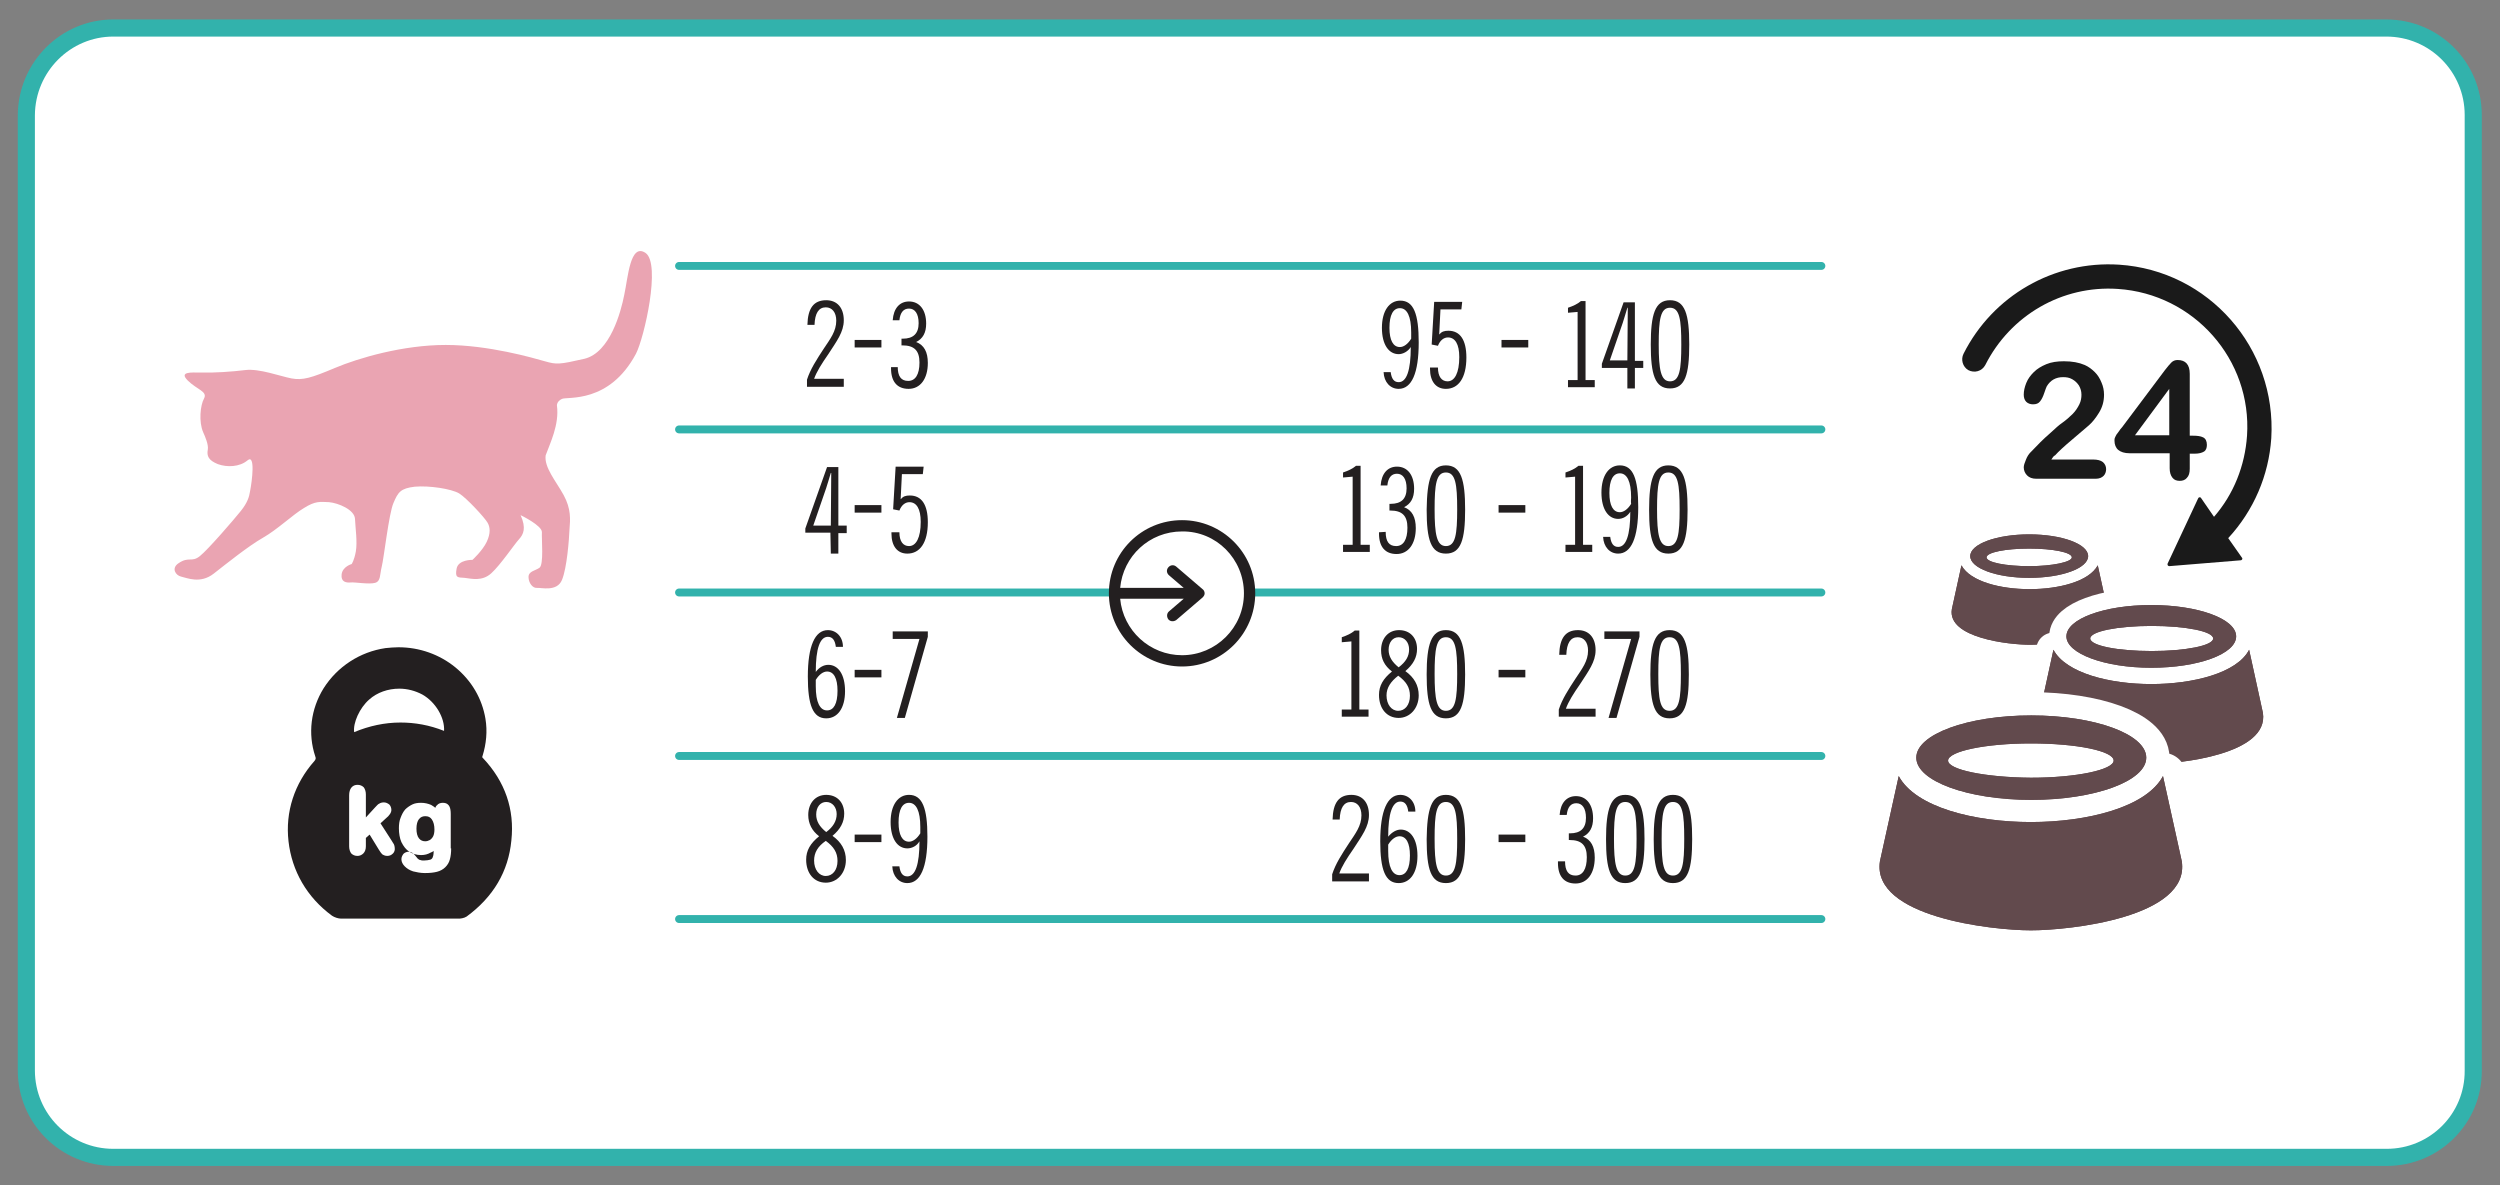 <?xml version="1.0" encoding="UTF-8"?> <svg xmlns="http://www.w3.org/2000/svg" xmlns:xlink="http://www.w3.org/1999/xlink" version="1.1" id="Layer_1" x="0px" y="0px" viewBox="0 0 597.9 283.5" style="enable-background:new 0 0 597.9 283.5;" xml:space="preserve"><rect x="0" y="0" width="597.9" height="283.5" fill="#808080" stroke="none"/> <style type="text/css"> .st0{fill:#FFFFFF;stroke:#32B2AC;stroke-width:4.094;stroke-miterlimit:10;} .st1{fill:#231F20;} .st2{fill:none;stroke:#32B2AC;stroke-width:1.892;stroke-linecap:round;stroke-linejoin:round;stroke-miterlimit:10;} .st3{fill:#FFFFFF;} .st4{fill:#1A1A1A;} .st5{fill:#624A4D;stroke:#FFFFFF;stroke-width:5.709;stroke-linecap:round;stroke-linejoin:round;stroke-miterlimit:10;} .st6{fill:#624A4D;} .st7{fill:#624A4D;stroke:#FFFFFF;stroke-width:8.231;stroke-linecap:round;stroke-linejoin:round;stroke-miterlimit:10;} .st8{fill:#624A4D;stroke:#FFFFFF;stroke-width:11.114;stroke-linecap:round;stroke-linejoin:round;stroke-miterlimit:10;} .st9{fill:#EAA4B2;} </style> <path class="st0" d="M570.8,276.8H27.1c-11.5,0-20.8-9.3-20.8-20.8V27.5C6.4,16,15.7,6.7,27.1,6.7h543.6c11.5,0,20.8,9.3,20.8,20.8 V256C591.6,267.5,582.3,276.8,570.8,276.8z"></path> <g> <g> <path class="st1" d="M334.5,84.7c-2.3,0-4-2.2-4-6.3c0-4.1,1.8-6.5,4.4-6.5c3.2,0,4.4,3.2,4.4,10c0,7.4-1.7,11.1-4.8,11.1 c-2,0-3.5-1.6-3.6-4h1.7c0.2,1.6,0.8,2.4,1.9,2.4c1.9,0,2.9-2.8,2.9-8.4C336.7,84.1,335.5,84.7,334.5,84.7z M337.5,79.5 c0-3.9-1-5.8-2.7-5.8c-1.6,0-2.5,1.6-2.5,4.7c0,3,0.9,4.6,2.5,4.6c0.9,0,1.9-0.7,2.7-2C337.5,80.5,337.5,80,337.5,79.5z"></path> <path class="st1" d="M343.9,87.9c0,2.2,0.9,3.3,2.3,3.3c1.7,0,2.8-2,2.8-5.8c0-3.1-1-4.7-2.7-4.7c-1,0-1.9,0.7-2.4,2l-1.5-0.3 l0.6-10.2h6.7l-0.2,1.8h-5l-0.3,6c0.6-0.7,1.2-0.9,2.2-0.9c2.8,0,4.3,2.2,4.3,6.4c0,4.9-1.9,7.5-4.9,7.5c-2.4,0-3.8-1.8-3.8-4.8 v-0.3H343.9z"></path> <path class="st1" d="M359.1,81.3h6.4v1.8h-6.4V81.3z"></path> <path class="st1" d="M375,90.9h2.3V74.6l-2.3,0.2v-1.2c1.2-0.4,2.3-0.9,3.1-1.6h1.1v18.9h2.2v1.7H375V90.9z"></path> <path class="st1" d="M389.1,88h-6v-1l5.2-14.7h2.7v14h2V88h-2v4.9h-1.8V88H389.1z M389.3,73.6h-0.1c-0.4,1.4-0.8,2.6-1.1,3.6 l-3.1,9h4.2L389.3,73.6z"></path> <path class="st1" d="M399.4,71.8c3.6,0,4.6,3.4,4.6,10.6s-1,10.5-4.6,10.5s-4.6-3.3-4.6-10.5C394.8,75.2,395.8,71.8,399.4,71.8z M399.4,91.2c2.3,0,2.7-2.8,2.7-8.8s-0.4-8.8-2.7-8.8s-2.7,2.8-2.7,8.8S397.2,91.2,399.4,91.2z"></path> <path class="st1" d="M321.2,130.3h2.3V114l-2.3,0.2V113c1.2-0.4,2.3-0.9,3.1-1.6h1.1v18.9h2.2v1.7h-6.4L321.2,130.3L321.2,130.3z"></path> <path class="st1" d="M331.4,127.2c0,2.3,0.8,3.4,2.5,3.4s2.7-1.5,2.7-4.4s-1.3-4.1-4.1-4.1h-0.2v-1.6h0.3c2.5,0,3.8-1.2,3.8-3.7 c0-2.3-0.9-3.5-2.3-3.5c-1.3,0-2.1,0.9-2.3,2.8h-1.6c0.2-2.9,1.7-4.5,3.9-4.5c2.5,0,4.1,2,4.1,5.3c0,2.2-0.8,3.6-2.4,4.4 c1.9,0.7,2.8,2.4,2.8,5c0,3.8-1.8,6.2-4.6,6.2c-2.7,0-4.2-1.7-4.2-4.9v-0.3L331.4,127.2L331.4,127.2z"></path> <path class="st1" d="M345.8,111.3c3.6,0,4.6,3.4,4.6,10.6c0,7.2-1,10.5-4.6,10.5s-4.6-3.3-4.6-10.5 C341.3,114.6,342.3,111.3,345.8,111.3z M345.8,130.6c2.3,0,2.7-2.8,2.7-8.8s-0.4-8.8-2.7-8.8s-2.7,2.8-2.7,8.8 C343.1,127.8,343.6,130.6,345.8,130.6z"></path> <path class="st1" d="M358.4,120.8h6.4v1.8h-6.4V120.8z"></path> <path class="st1" d="M374.4,130.3h2.3V114l-2.3,0.2V113c1.2-0.4,2.3-0.9,3.1-1.6h1.1v18.9h2.2v1.7h-6.4L374.4,130.3L374.4,130.3z"></path> <path class="st1" d="M387,124.1c-2.3,0-4-2.2-4-6.3c0-4.1,1.8-6.5,4.4-6.5c3.2,0,4.4,3.2,4.4,10c0,7.4-1.7,11.1-4.8,11.1 c-2,0-3.5-1.6-3.6-4h1.7c0.2,1.6,0.8,2.4,1.9,2.4c1.9,0,2.9-2.8,2.9-8.4C389.2,123.5,388.1,124.1,387,124.1z M390.1,119 c0-3.9-1-5.8-2.7-5.8c-1.6,0-2.5,1.6-2.5,4.7c0,3,0.9,4.6,2.5,4.6c0.9,0,1.9-0.7,2.7-2C390,119.9,390.1,119.4,390.1,119z"></path> <path class="st1" d="M399,111.3c3.6,0,4.6,3.4,4.6,10.6c0,7.2-1,10.5-4.6,10.5s-4.6-3.3-4.6-10.5 C394.4,114.6,395.5,111.3,399,111.3z M399,130.6c2.3,0,2.7-2.8,2.7-8.8s-0.4-8.8-2.7-8.8c-2.3,0-2.7,2.8-2.7,8.8 S396.8,130.6,399,130.6z"></path> <path class="st1" d="M320.9,169.7h2.3v-16.3l-2.3,0.2v-1.2c1.2-0.4,2.3-0.9,3.1-1.6h1.1v18.9h2.2v1.7h-6.4L320.9,169.7 L320.9,169.7z"></path> <path class="st1" d="M330.3,155.5c0-2.8,1.7-4.8,4.3-4.8c2.6,0,4.3,1.8,4.3,4.5c0,2-0.9,3.7-2.8,5.3c2.1,1.5,3.2,3.4,3.2,5.8 c0,3.1-2.1,5.4-4.8,5.4c-2.8,0-4.7-2.2-4.7-5.5c0-2.2,1-3.9,3.1-5.6C331.1,159.2,330.3,157.6,330.3,155.5z M331.6,166.3 c0,2.2,1.2,3.7,2.8,3.7c1.6,0,2.8-1.4,2.8-3.6c0-2-0.9-3.4-2.8-4.8C332.6,163,331.6,164.5,331.6,166.3z M337,155.3 c0-1.6-1-2.9-2.5-2.9c-1.4,0-2.4,1.2-2.4,3c0,1.6,0.8,2.9,2.4,4.2C336.2,158.3,337,157,337,155.3z"></path> <path class="st1" d="M345.8,150.7c3.6,0,4.6,3.4,4.6,10.6c0,7.2-1,10.5-4.6,10.5s-4.6-3.3-4.6-10.5 C341.2,154.1,342.3,150.7,345.8,150.7z M345.8,170c2.3,0,2.7-2.8,2.7-8.8s-0.4-8.8-2.7-8.8s-2.7,2.8-2.7,8.8 C343.1,167.3,343.6,170,345.8,170z"></path> <path class="st1" d="M358.4,160.2h6.4v1.8h-6.4V160.2z"></path> <path class="st1" d="M372.8,169.7c0.8-2.5,2.3-4.8,4-7.4c1.6-2.4,3-4.2,3-6.7c0-2-1-3.2-2.5-3.2c-1.7,0-2.6,1.4-2.7,4.2h-1.7 c0.1-4,1.5-5.9,4.5-5.9c2.6,0,4.2,1.8,4.2,4.8c0,2.8-1.7,5-3.7,8.1c-1.6,2.3-2.8,4.2-3.4,5.9h7.1v1.9h-8.8V169.7z"></path> <path class="st1" d="M390.1,152.8h-6.4V151h8.4v1.3l-5.5,19.4h-1.9L390.1,152.8z"></path> <path class="st1" d="M399.3,150.7c3.6,0,4.6,3.4,4.6,10.6c0,7.2-1,10.5-4.6,10.5s-4.6-3.3-4.6-10.5 C394.7,154.1,395.7,150.7,399.3,150.7z M399.3,170c2.3,0,2.7-2.8,2.7-8.8s-0.4-8.8-2.7-8.8c-2.3,0-2.7,2.8-2.7,8.8 C396.6,167.3,397,170,399.3,170z"></path> <path class="st1" d="M318.6,209.1c0.8-2.5,2.3-4.8,4-7.4c1.6-2.4,3-4.2,3-6.7c0-2-1-3.2-2.5-3.2c-1.7,0-2.6,1.4-2.7,4.2h-1.7 c0.1-4,1.5-5.9,4.5-5.9c2.6,0,4.2,1.8,4.2,4.8c0,2.8-1.7,5-3.7,8.1c-1.6,2.3-2.8,4.2-3.4,5.9h7.1v1.9h-8.8V209.1z"></path> <path class="st1" d="M335,198.4c2.3,0,4,2.2,4,6.3s-1.8,6.5-4.5,6.5c-3.2,0-4.4-3.2-4.4-10c0-7.3,1.7-11.1,4.8-11.1 c2,0,3.6,1.6,3.6,4h-1.7c-0.2-1.6-0.8-2.4-1.9-2.4c-1.9,0-2.9,2.8-2.9,8.4C332.9,199,334,198.4,335,198.4z M332,203.5 c0,3.9,1,5.8,2.7,5.8c1.6,0,2.5-1.6,2.5-4.7c0-3-0.9-4.6-2.5-4.6c-0.9,0-1.9,0.7-2.7,2C332,202.5,332,203.1,332,203.5z"></path> <path class="st1" d="M345.8,190.1c3.6,0,4.6,3.4,4.6,10.6c0,7.2-1,10.5-4.6,10.5s-4.6-3.3-4.6-10.5 C341.3,193.5,342.3,190.1,345.8,190.1z M345.8,209.4c2.3,0,2.7-2.8,2.7-8.8s-0.4-8.8-2.7-8.8s-2.7,2.8-2.7,8.8 S343.6,209.4,345.8,209.4z"></path> <path class="st1" d="M358.4,199.6h6.4v1.8h-6.4V199.6z"></path> <path class="st1" d="M374.3,206c0,2.3,0.8,3.4,2.5,3.4s2.7-1.5,2.7-4.4s-1.3-4.1-4.1-4.1h-0.2v-1.6h0.3c2.5,0,3.8-1.2,3.8-3.7 c0-2.3-0.9-3.5-2.3-3.5c-1.3,0-2.1,0.9-2.3,2.8H373c0.2-2.9,1.7-4.5,3.9-4.5c2.5,0,4.1,2,4.1,5.3c0,2.2-0.8,3.6-2.4,4.4 c1.9,0.7,2.8,2.4,2.8,5c0,3.8-1.8,6.2-4.6,6.2c-2.7,0-4.2-1.7-4.2-4.9V206H374.3z"></path> <path class="st1" d="M388.7,190.1c3.6,0,4.6,3.4,4.6,10.6c0,7.2-1,10.5-4.6,10.5s-4.6-3.3-4.6-10.5 C384.1,193.5,385.2,190.1,388.7,190.1z M388.7,209.4c2.3,0,2.7-2.8,2.7-8.8s-0.4-8.8-2.7-8.8s-2.7,2.8-2.7,8.8 S386.5,209.4,388.7,209.4z"></path> <path class="st1" d="M400.1,190.1c3.6,0,4.6,3.4,4.6,10.6c0,7.2-1,10.5-4.6,10.5s-4.6-3.3-4.6-10.5 C395.5,193.5,396.5,190.1,400.1,190.1z M400.1,209.4c2.3,0,2.7-2.8,2.7-8.8s-0.4-8.8-2.7-8.8c-2.3,0-2.7,2.8-2.7,8.8 S397.8,209.4,400.1,209.4z"></path> </g> <g> <path class="st1" d="M193,90.8c0.8-2.5,2.3-4.8,4-7.4c1.6-2.4,3-4.2,3-6.7c0-2-1-3.2-2.5-3.2c-1.7,0-2.6,1.4-2.7,4.2h-1.7 c0.1-4,1.5-5.9,4.5-5.9c2.6,0,4.2,1.8,4.2,4.8c0,2.8-1.7,5-3.7,8.1c-1.6,2.3-2.8,4.2-3.4,5.9h7.1v1.9H193V90.8z"></path> <path class="st1" d="M204.4,81.3h6.4v1.8h-6.4V81.3z"></path> <path class="st1" d="M214.7,87.7c0,2.3,0.8,3.4,2.5,3.4s2.7-1.5,2.7-4.4s-1.3-4.1-4.1-4.1h-0.2V81h0.3c2.5,0,3.8-1.2,3.8-3.7 c0-2.3-0.9-3.5-2.3-3.5c-1.3,0-2.1,0.9-2.3,2.8h-1.6c0.2-2.9,1.7-4.5,3.9-4.5c2.5,0,4.1,2,4.1,5.3c0,2.2-0.8,3.6-2.4,4.4 c1.9,0.7,2.8,2.4,2.8,5c0,3.8-1.8,6.2-4.6,6.2c-2.7,0-4.2-1.7-4.2-4.9v-0.3h1.6V87.7z"></path> <path class="st1" d="M198.6,127.4h-6v-1l5.2-14.7h2.7v14h2v1.8h-2v4.9h-1.8L198.6,127.4L198.6,127.4z M198.8,113.1h-0.1 c-0.4,1.4-0.8,2.6-1.1,3.6l-3.1,9h4.2L198.8,113.1z"></path> <path class="st1" d="M204.4,120.8h6.4v1.8h-6.4V120.8z"></path> <path class="st1" d="M215.1,127.3c0,2.2,0.9,3.3,2.3,3.3c1.7,0,2.8-2,2.8-5.8c0-3.1-1-4.7-2.7-4.7c-1,0-1.9,0.7-2.4,2l-1.5-0.3 l0.6-10.2h6.7l-0.2,1.8h-5l-0.3,6c0.6-0.7,1.2-0.9,2.2-0.9c2.8,0,4.3,2.2,4.3,6.4c0,4.9-1.9,7.5-4.9,7.5c-2.4,0-3.8-1.8-3.8-4.8 v-0.3H215.1z"></path> <path class="st1" d="M198.1,159c2.3,0,4,2.2,4,6.3s-1.8,6.5-4.5,6.5c-3.2,0-4.4-3.2-4.4-10c0-7.3,1.7-11.1,4.8-11.1 c2,0,3.6,1.6,3.6,4h-1.7c-0.2-1.6-0.8-2.4-1.9-2.4c-1.9,0-2.9,2.8-2.9,8.4C195.9,159.6,197,159,198.1,159z M195.1,164.1 c0,3.9,1,5.8,2.7,5.8c1.6,0,2.5-1.6,2.5-4.7c0-3-0.9-4.6-2.5-4.6c-0.9,0-1.9,0.7-2.7,2C195.1,163.1,195.1,163.6,195.1,164.1z"></path> <path class="st1" d="M204.4,160.2h6.4v1.8h-6.4V160.2z"></path> <path class="st1" d="M219.9,152.8h-6.4V151h8.4v1.3l-5.5,19.4h-1.9L219.9,152.8z"></path> <path class="st1" d="M193.3,194.9c0-2.8,1.7-4.8,4.3-4.8s4.3,1.8,4.3,4.5c0,2-0.9,3.7-2.8,5.3c2.1,1.5,3.2,3.4,3.2,5.8 c0,3.1-2.1,5.4-4.8,5.4c-2.8,0-4.7-2.2-4.7-5.5c0-2.2,1-3.9,3.1-5.6C194.2,198.7,193.3,197,193.3,194.9z M194.7,205.8 c0,2.2,1.2,3.7,2.8,3.7s2.8-1.4,2.8-3.6c0-2-0.9-3.4-2.8-4.8C195.6,202.4,194.7,203.9,194.7,205.8z M200.1,194.7 c0-1.6-1-2.9-2.5-2.9c-1.4,0-2.4,1.2-2.4,3c0,1.6,0.8,2.9,2.4,4.2C199.2,197.8,200.1,196.4,200.1,194.7z"></path> <path class="st1" d="M204.4,199.6h6.4v1.8h-6.4V199.6z"></path> <path class="st1" d="M217,202.9c-2.3,0-4-2.2-4-6.3s1.8-6.5,4.4-6.5c3.2,0,4.4,3.2,4.4,10c0,7.4-1.7,11.1-4.8,11.1 c-2,0-3.5-1.6-3.6-4h1.7c0.2,1.6,0.8,2.4,1.9,2.4c1.9,0,2.9-2.8,2.9-8.4C219.3,202.3,218.1,202.9,217,202.9z M220.1,197.8 c0-3.9-1-5.8-2.7-5.8c-1.6,0-2.5,1.6-2.5,4.7c0,3,0.9,4.6,2.5,4.6c0.9,0,1.9-0.7,2.7-2C220.1,198.8,220.1,198.3,220.1,197.8z"></path> </g> <g> <line class="st2" x1="162.4" y1="102.7" x2="435.6" y2="102.7"></line> <line class="st2" x1="162.4" y1="180.8" x2="435.6" y2="180.8"></line> <line class="st2" x1="162.4" y1="141.7" x2="435.6" y2="141.7"></line> <line class="st2" x1="162.4" y1="63.6" x2="435.6" y2="63.6"></line> <line class="st2" x1="162.4" y1="219.8" x2="435.6" y2="219.8"></line> </g> <g> <circle class="st3" cx="282.6" cy="141.9" r="16.3"></circle> <g> <path class="st1" d="M265.2,141.9c0,9.7,7.9,17.5,17.5,17.5c9.7,0,17.5-7.9,17.5-17.5c0-9.7-7.9-17.5-17.5-17.5 C273,124.4,265.2,132.2,265.2,141.9z M297.5,141.9c0,8.2-6.7,14.8-14.8,14.8c-7.7,0-14.1-5.9-14.8-13.5h15.2 c-1.6,1.4-3.5,3-3.5,3c-0.6,0.5-0.6,1.3-0.2,1.9c0.5,0.6,1.3,0.6,1.9,0.2l6.3-5.4c0.3-0.3,0.5-0.6,0.5-1s-0.2-0.8-0.5-1l-6.3-5.4 c-0.6-0.5-1.4-0.4-1.9,0.2c-0.5,0.6-0.4,1.4,0.2,1.9c0,0,2,1.7,3.5,3h-15.2c0.7-7.6,7-13.5,14.8-13.5 C290.9,127,297.5,133.7,297.5,141.9z"></path> </g> </g> </g> <g> <path class="st4" d="M506.8,63.3c-15.6-1-30.2,7.4-37.2,21.3c-0.7,1.4-0.2,3.1,1.1,3.9c1.5,0.8,3.3,0.3,4.1-1.2 c6-11.9,18.4-19.1,31.7-18.2c18.2,1.2,32.1,16.9,30.9,35.1c-0.5,7.2-3.2,14-7.9,19.4l-3.1-4.5c-0.2-0.3-0.6-0.2-0.7,0.1l-7.3,15.6 c-0.1,0.3,0.1,0.6,0.4,0.6l17.1-1.4c0.3,0,0.5-0.4,0.3-0.6l-3.3-4.7c6.1-6.6,9.7-15,10.3-23.9C544.5,83.2,528.2,64.7,506.8,63.3z"></path> <g> <path class="st4" d="M490.6,109.9h10c1,0,1.8,0.2,2.3,0.6s0.8,1,0.8,1.7c0,0.6-0.2,1.2-0.6,1.6s-1,0.7-1.9,0.7H487 c-1,0-1.7-0.3-2.2-0.8s-0.8-1.2-0.8-1.9c0-0.5,0.2-1.1,0.5-1.8c0.3-0.8,0.7-1.4,1.1-1.8c1.7-1.8,3.2-3.3,4.6-4.5 c1.4-1.3,2.3-2.1,2.9-2.5c1-0.7,1.9-1.5,2.6-2.2s1.2-1.5,1.6-2.3s0.5-1.6,0.5-2.3c0-0.8-0.2-1.5-0.6-2.2c-0.4-0.6-0.9-1.1-1.6-1.5 s-1.4-0.5-2.2-0.5c-1.7,0-3,0.7-3.9,2.2c-0.1,0.2-0.3,0.7-0.6,1.6c-0.3,0.9-0.6,1.5-1,2s-0.9,0.7-1.7,0.7c-0.6,0-1.2-0.2-1.6-0.6 s-0.6-1-0.6-1.7c0-0.9,0.2-1.8,0.6-2.8s1-1.8,1.8-2.6c0.8-0.8,1.8-1.4,3-1.9s2.6-0.7,4.2-0.7c2,0,3.6,0.3,5,0.9 c0.9,0.4,1.7,1,2.4,1.7c0.7,0.7,1.2,1.5,1.6,2.5c0.4,0.9,0.6,1.9,0.6,2.9c0,1.6-0.4,3-1.2,4.3c-0.8,1.3-1.6,2.3-2.4,3 s-2.2,1.9-4.1,3.5s-3.2,2.8-4,3.7C491.2,109,490.9,109.4,490.6,109.9z"></path> <path class="st4" d="M518.9,112v-3.6h-9.6c-1.2,0-2.1-0.3-2.7-0.8s-0.9-1.3-0.9-2.2c0-0.2,0-0.5,0.1-0.7s0.2-0.5,0.4-0.8 c0.2-0.3,0.4-0.5,0.6-0.8s0.4-0.6,0.7-0.9l10.2-13.6c0.7-0.9,1.2-1.5,1.6-1.9c0.4-0.4,0.9-0.6,1.5-0.6c1.9,0,2.9,1.1,2.9,3.3v14.8 h0.8c1,0,1.8,0.1,2.4,0.4c0.6,0.3,0.9,0.9,0.9,1.8c0,0.7-0.2,1.3-0.7,1.6c-0.5,0.3-1.2,0.5-2.2,0.5h-1.2v3.6c0,1-0.2,1.7-0.7,2.2 c-0.4,0.5-1,0.7-1.7,0.7s-1.3-0.2-1.7-0.7C519.1,113.7,518.9,112.9,518.9,112z M510.6,104.1h8.2V93L510.6,104.1z"></path> </g> </g> <g> <path class="st1" d="M101.7,195.2c-0.6,0-1.1,0.2-1.5,0.7s-0.6,1.3-0.6,2.3s0.2,1.8,0.6,2.3s0.9,0.7,1.5,0.7c0.4,0,0.7-0.1,1.1-0.3 c0.3-0.2,0.6-0.5,0.8-0.9c0.2-0.4,0.3-1,0.3-1.6c0-1-0.2-1.8-0.6-2.4C102.9,195.4,102.4,195.2,101.7,195.2z"></path> <path class="st1" d="M115.5,181.3c-0.2-0.2-0.2-0.2-0.1-0.5c0.9-2.9,1.2-5.9,0.7-8.9c-0.8-4.8-3.3-9.1-7.2-12.3 c-3.8-3.1-8.6-4.8-13.6-4.8c-1,0-2.1,0.1-3.1,0.2c-6.1,0.9-11.5,4.4-14.8,9.6c-3.1,5-3.8,10.9-2,16.3c0.2,0.5,0.1,0.7-0.2,1.1 c-4.8,5.4-7,12.2-6.2,19.2c0.8,7.1,4.4,13.4,10.4,17.8c0.6,0.4,1.5,0.7,2.2,0.7c2.8,0,5.5,0,7.6,0c1,0,2.1,0,3.1,0s2.1,0,3.1,0h6.4 c2.2,0,5.1,0,8,0c0.3,0,1.2-0.1,1.8-0.5c6.4-4.7,10-10.8,10.7-18.2C123.1,193.6,120.8,186.9,115.5,181.3z M94,204.1 c-0.4,0.4-0.8,0.6-1.4,0.6c-0.5,0-0.9-0.2-1.2-0.4c-0.2-0.2-0.5-0.6-0.8-1.1l-2.2-3.6l-0.9,0.8v2c0,0.7-0.2,1.3-0.6,1.7 s-0.9,0.6-1.4,0.6c-0.6,0-1.1-0.2-1.5-0.6c-0.3-0.4-0.5-1-0.5-1.7v-12.2c0-0.8,0.2-1.4,0.5-1.8c0.4-0.5,0.9-0.7,1.5-0.7 s1.1,0.2,1.5,0.6c0.3,0.4,0.5,1,0.5,1.7v5.5l2.2-2.4c0.4-0.4,0.7-0.8,1-0.9c0.3-0.2,0.7-0.3,1.1-0.3c0.5,0,0.9,0.2,1.3,0.5 c0.3,0.3,0.5,0.8,0.5,1.3c0,0.6-0.4,1.3-1.4,2.1l-1.2,1.1l2.7,4.2c0.2,0.4,0.4,0.6,0.5,0.8c0.1,0.3,0.2,0.5,0.2,0.8 C94.5,203.3,94.3,203.8,94,204.1z M84.7,175.1c-0.3-2.2,1.3-5.8,3.6-7.8c1.9-1.7,4.5-2.6,7.2-2.6c1.9,0,3.8,0.5,5.5,1.4 c3.2,1.8,5.4,5.6,5.2,8.7c-3.5-1.4-7-2-10.4-2C92,172.8,88.3,173.6,84.7,175.1z M107.9,202.9c0,1-0.1,1.9-0.3,2.6 c-0.2,0.8-0.6,1.4-1.1,1.9s-1.2,0.9-2,1.1c-0.8,0.2-1.7,0.3-2.9,0.3c-1,0-2-0.2-2.8-0.4c-0.9-0.3-1.5-0.7-2-1.2s-0.8-1.1-0.8-1.7 c0-0.5,0.2-0.9,0.5-1.3c0.3-0.3,0.8-0.5,1.2-0.5c0.6,0,1.1,0.3,1.5,0.8c0.2,0.2,0.3,0.4,0.5,0.6c0.1,0.2,0.3,0.3,0.4,0.4 c0.1,0.1,0.3,0.2,0.5,0.2c0.2,0.1,0.5,0.1,0.8,0.1c0.6,0,1.1-0.1,1.5-0.2c0.3-0.1,0.5-0.3,0.6-0.6s0.2-0.6,0.2-1c0-0.1,0-0.3,0-0.5 c-0.2,0.2-0.4,0.3-0.7,0.4c-0.7,0.4-1.4,0.6-2.3,0.6c-1.1,0-2-0.3-2.8-0.8s-1.4-1.3-1.9-2.3c-0.4-0.9-0.6-2.1-0.6-3.3 c0-0.9,0.1-1.8,0.4-2.5c0.3-0.8,0.6-1.4,1.1-2c0.5-0.5,1.1-0.9,1.7-1.2s1.3-0.4,2.1-0.4c0.9,0,1.7,0.2,2.4,0.5 c0.3,0.2,0.7,0.4,1,0.7c0.1-0.2,0.2-0.5,0.4-0.6c0.3-0.4,0.8-0.6,1.4-0.6c1,0,1.4,0.5,1.6,0.9s0.3,1,0.3,1.8v8.2H107.9z"></path> </g> <g> <g> <g> <g> <g> <g> <path class="st5" d="M466.8,145.7l2.3-10.5c2.1,3.9,9.4,5.7,16.3,5.7s14.2-1.8,16.3-5.7l2.3,10.5c1,6.9-13.8,8.5-18.5,8.5 C480.5,154.2,465.7,152.6,466.8,145.7z"></path> <path class="st5" d="M471.2,133c0,2.9,6.3,5.2,14.1,5.2c7.8,0,14.1-2.3,14.1-5.2s-6.3-5.2-14.1-5.2S471.2,130.1,471.2,133z M475.1,133.3c0-1.2,4.6-2.1,10.2-2.1s10.2,0.9,10.2,2.1c0,1.1-4.6,2.1-10.2,2.1C479.7,135.4,475.1,134.5,475.1,133.3z"></path> </g> </g> </g> </g> <g> <g> <g> <g> <path class="st6" d="M466.8,145.7l2.3-10.5c2.1,3.9,9.4,5.7,16.3,5.7s14.2-1.8,16.3-5.7l2.3,10.5c1,6.9-13.8,8.5-18.5,8.5 C480.5,154.2,465.7,152.6,466.8,145.7z"></path> <path class="st6" d="M471.2,133c0,2.9,6.3,5.2,14.1,5.2c7.8,0,14.1-2.3,14.1-5.2s-6.3-5.2-14.1-5.2S471.2,130.1,471.2,133z M475.1,133.3c0-1.2,4.6-2.1,10.2-2.1s10.2,0.9,10.2,2.1c0,1.1-4.6,2.1-10.2,2.1C479.7,135.4,475.1,134.5,475.1,133.3z"></path> </g> </g> </g> </g> <g> <g> <g> <g> <path class="st6" d="M466.8,145.7l2.3-10.5c2.1,3.9,9.4,5.7,16.3,5.7s14.2-1.8,16.3-5.7l2.3,10.5c1,6.9-13.8,8.5-18.5,8.5 C480.5,154.2,465.7,152.6,466.8,145.7z"></path> <path class="st6" d="M471.2,133c0,2.9,6.3,5.2,14.1,5.2c7.8,0,14.1-2.3,14.1-5.2s-6.3-5.2-14.1-5.2S471.2,130.1,471.2,133z M475.1,133.3c0-1.2,4.6-2.1,10.2-2.1s10.2,0.9,10.2,2.1c0,1.1-4.6,2.1-10.2,2.1C479.7,135.4,475.1,134.5,475.1,133.3z"></path> </g> </g> </g> </g> </g> <g> <g> <g> <g> <g> <path class="st7" d="M487.8,170.5l3.3-15.1c3,5.6,13.5,8.2,23.4,8.2s20.5-2.6,23.4-8.2l3.3,15.1c1.5,9.9-19.9,12.2-26.7,12.2 C507.7,182.8,486.3,180.4,487.8,170.5z"></path> <path class="st7" d="M494.2,152.2c0,4.1,9.1,7.5,20.3,7.5c11.2,0,20.3-3.3,20.3-7.5s-9.1-7.5-20.3-7.5S494.2,148,494.2,152.2z M499.9,152.7c0-1.7,6.6-3,14.7-3s14.7,1.3,14.7,3s-6.6,3-14.7,3C506.4,155.7,499.9,154.4,499.9,152.7z"></path> </g> </g> </g> </g> <g> <g> <g> <g> <path class="st6" d="M487.8,170.5l3.3-15.1c3,5.6,13.5,8.2,23.4,8.2s20.5-2.6,23.4-8.2l3.3,15.1c1.5,9.9-19.9,12.2-26.7,12.2 C507.7,182.8,486.3,180.4,487.8,170.5z"></path> <path class="st6" d="M494.2,152.2c0,4.1,9.1,7.5,20.3,7.5c11.2,0,20.3-3.3,20.3-7.5s-9.1-7.5-20.3-7.5S494.2,148,494.2,152.2z M499.9,152.7c0-1.7,6.6-3,14.7-3s14.7,1.3,14.7,3s-6.6,3-14.7,3C506.4,155.7,499.9,154.4,499.9,152.7z"></path> </g> </g> </g> </g> <g> <g> <g> <g> <path class="st6" d="M487.8,170.5l3.3-15.1c3,5.6,13.5,8.2,23.4,8.2s20.5-2.6,23.4-8.2l3.3,15.1c1.5,9.9-19.9,12.2-26.7,12.2 C507.7,182.8,486.3,180.4,487.8,170.5z"></path> <path class="st6" d="M494.2,152.2c0,4.1,9.1,7.5,20.3,7.5c11.2,0,20.3-3.3,20.3-7.5s-9.1-7.5-20.3-7.5S494.2,148,494.2,152.2z M499.9,152.7c0-1.7,6.6-3,14.7-3s14.7,1.3,14.7,3s-6.6,3-14.7,3C506.4,155.7,499.9,154.4,499.9,152.7z"></path> </g> </g> </g> </g> </g> <g> <g> <g> <g> <g> <path class="st8" d="M449.6,206l4.5-20.4c4,7.5,18.2,11,31.6,11s27.6-3.5,31.6-11l4.5,20.4c2,13.4-26.8,16.5-36.1,16.5 C476.4,222.5,447.6,219.3,449.6,206z"></path> <path class="st8" d="M458.3,181.2c0,5.6,12.3,10.1,27.5,10.1s27.5-4.5,27.5-10.1s-12.3-10.1-27.5-10.1 C470.6,171.1,458.3,175.6,458.3,181.2z M465.9,181.9c0-2.2,8.9-4.1,19.8-4.1s19.8,1.8,19.8,4.1c0,2.2-8.9,4.1-19.8,4.1 C474.8,185.9,465.9,184.1,465.9,181.9z"></path> </g> </g> </g> </g> <g> <g> <g> <g> <path class="st6" d="M449.6,206l4.5-20.4c4,7.5,18.2,11,31.6,11s27.6-3.5,31.6-11l4.5,20.4c2,13.4-26.8,16.5-36.1,16.5 C476.4,222.5,447.6,219.3,449.6,206z"></path> <path class="st6" d="M458.3,181.2c0,5.6,12.3,10.1,27.5,10.1s27.5-4.5,27.5-10.1s-12.3-10.1-27.5-10.1 C470.6,171.1,458.3,175.6,458.3,181.2z M465.9,181.9c0-2.2,8.9-4.1,19.8-4.1s19.8,1.8,19.8,4.1c0,2.2-8.9,4.1-19.8,4.1 C474.8,185.9,465.9,184.1,465.9,181.9z"></path> </g> </g> </g> </g> <g> <g> <g> <g> <path class="st6" d="M449.6,206l4.5-20.4c4,7.5,18.2,11,31.6,11s27.6-3.5,31.6-11l4.5,20.4c2,13.4-26.8,16.5-36.1,16.5 C476.4,222.5,447.6,219.3,449.6,206z"></path> <path class="st6" d="M458.3,181.2c0,5.6,12.3,10.1,27.5,10.1s27.5-4.5,27.5-10.1s-12.3-10.1-27.5-10.1 C470.6,171.1,458.3,175.6,458.3,181.2z M465.9,181.9c0-2.2,8.9-4.1,19.8-4.1s19.8,1.8,19.8,4.1c0,2.2-8.9,4.1-19.8,4.1 C474.8,185.9,465.9,184.1,465.9,181.9z"></path> </g> </g> </g> </g> </g> </g> <g> <g> <path class="st9" d="M133.2,97c0,0-0.1-1,1.2-1.6s11.3,1.2,17.7-10.8c2-3.9,6-21.5,2.3-24.1c-3.7-2.5-4.2,5.9-5.1,10 c-0.8,4.1-3.4,13.8-9.5,15.3c-6.1,1.4-6.7,1.4-9.5,0.6s-13.5-3.9-23.7-3.9S85.8,85.6,80.1,88s-7.7,3-10.4,2.5 c-2.6-0.5-7.7-2.4-11-2c-3.2,0.4-7.6,0.7-10.8,0.6c-2,0-5.2-0.3-3,1.9c2.2,2.2,4.8,2.6,3.9,4.3c-0.9,1.6-1.3,5.6-0.2,8.1 c0.5,1.1,1.3,3,1.1,4.1c-0.3,1.6,0.2,2.6,2.4,3.5c2.2,0.8,5.2,0.7,7.1-0.9c1.9-1.6,1.1,4.9,0.6,7.4c-0.2,1.3-0.6,2.7-2.2,4.7 c-1.6,2-7.8,9.2-9.8,10.8s-2.6,0-5.1,1.7c-1.8,1.2-0.7,2.9,0.6,3.2c1.4,0.3,4.6,1.8,7.8-0.7s8.3-6.6,11.8-8.6s7.1-5.5,9.8-7.1 c2.7-1.7,3.8-1.5,6-1.4c2.2,0.2,6.1,1.8,6.2,4s0.6,5.5,0.2,7.8c-0.4,2.2-1,3-1,3s-2.2,0.6-2.4,2.5c-0.2,1.8,1.1,2,2.2,1.9 c1-0.1,4.3,0.5,5.8,0.1c1.4-0.4,1.1-1.9,1.6-3.9c0.5-1.9,1.7-12.7,2.8-15.2c1.1-2.6,1.7-3.5,5.1-3.9c3.5-0.3,8.7,0.5,10.6,1.6 c1.8,1.1,6.2,5.9,6.8,7c0.6,1,0.8,2.5-0.2,4.6s-3.4,4.3-3.4,4.3s-3.4-0.1-3.8,2.1c-0.4,2.2,0.2,2.1,1.9,2.2 c1.7,0.2,4.2,0.9,6.4-1.1c2.2-2,5.5-6.9,6.6-8.1c1.1-1.2,1.8-2.7,0.4-5.8c0,0,5.2,2.5,5.1,4.1s0.5,7.8-0.6,8.5 c-1,0.7-2.6,0.8-2.6,2.2s1,2.7,2,2.6c1-0.1,4.8,1,6-1.9s1.7-9.7,1.8-12.1c0.2-2.4,0.4-4.9-1.4-8.2c-1.8-3.3-4.7-6.6-4.3-9.5 C131.5,106.1,133.8,101.6,133.2,97z"></path> </g> </g> </svg> 